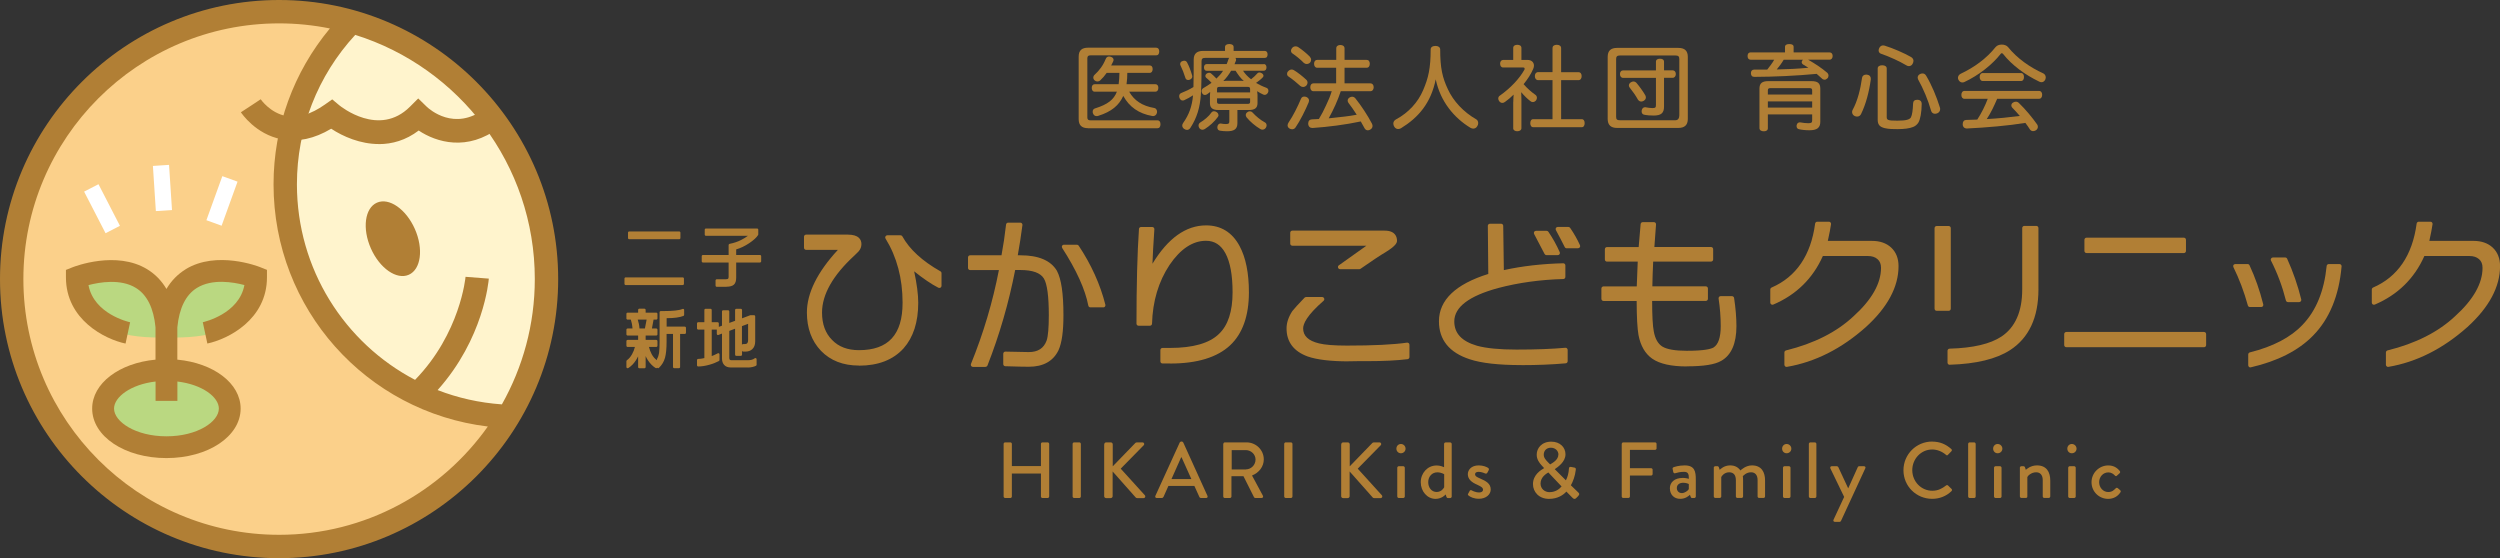 <?xml version="1.0" encoding="UTF-8"?><svg id="_レイヤー_1" xmlns="http://www.w3.org/2000/svg" viewBox="0 0 482.28 107.68"><rect x="0" y="0" width="482.28" height="107.68" fill="#333333" stroke="none"/><defs><style>.cls-1{fill:#fff;}.cls-2{fill:#b17f35;}.cls-3{fill:#fbd08a;}.cls-4{fill:#fff4cd;}.cls-5{fill:#bad881;}</style></defs><g><g><path class="cls-3" d="m93.79,80.41c-22.81-2.76-40.02-22.2-40.02-45.23,0-10.62,3.74-20.96,10.52-29.11.34-.41.44-.96.26-1.46-.18-.5-.6-.87-1.12-.97-3.31-.67-6.71-1.01-10.1-1.01C25.31,2.63,2.5,25.43,2.5,53.46s22.8,50.83,50.83,50.83c16.44,0,31.95-8.05,41.5-21.53.3-.43.36-.99.15-1.48-.21-.48-.67-.82-1.19-.88Z"/><path class="cls-4" d="m69.48,4.93c-.56-.17-1.16,0-1.55.42-7.51,8.15-11.65,18.75-11.65,29.84,0,16.47,9.04,31.44,23.59,39.06.59.31,1.31.19,1.77-.28,7.19-7.39,9.35-15.94,9.94-19.33l1.52.12c-.54,3.31-2.51,11.55-9.3,19.12-.33.37-.46.87-.34,1.35.12.48.46.87.92,1.05,4.09,1.58,8.41,2.54,12.84,2.85.04,0,.07,0,.1,0,.54,0,1.04-.29,1.31-.76,4.28-7.58,6.54-16.2,6.54-24.91,0-22.36-14.34-41.86-35.69-48.53Z"/><path class="cls-5" d="m32.22,58.53c-6.72-10.07-18.89-4.87-18.89-4.87,3.8,11.04,11.28,11.47,18.77,11.47h.24c7.48,0,14.97-.43,18.77-11.47,0,0-12.16-5.19-18.89,4.87Z"/><path class="cls-5" d="m44.92,79.27c0,4.25-5.57,7.7-12.43,7.7s-12.43-3.45-12.43-7.7,5.57-7.7,12.43-7.7,12.43,3.45,12.43,7.7Z"/><g><path class="cls-2" d="m53.84,0C24.15,0,0,24.15,0,53.84s24.15,53.84,53.84,53.84,53.84-24.15,53.84-53.84S83.52,0,53.84,0Zm49.33,53.84c0,8.78-2.32,17.02-6.35,24.17-4.36-.31-8.52-1.25-12.4-2.76,8.88-9.91,9.84-21,9.88-21.5l-4.49-.35c-.01.11-1,10.9-9.74,19.88-13.6-7.12-22.79-21.36-22.79-37.73,0-10.75,3.99-20.94,11.25-28.82,20.05,6.27,34.64,25.01,34.64,47.1Zm-49.33,49.33c-27.2,0-49.33-22.13-49.33-49.33S26.64,4.51,53.84,4.51c3.35,0,6.63.34,9.8.98-7.02,8.44-10.87,18.98-10.87,30.07,0,24.02,17.89,43.89,41.34,46.72-8.95,12.63-23.66,20.89-40.27,20.89Z"/><path class="cls-2" d="m71.55,47.93c1.7,3.84,4.98,6.11,7.32,5.07,2.34-1.04,2.86-4.99,1.16-8.83-1.7-3.84-4.98-6.11-7.32-5.07-2.34,1.04-2.86,4.99-1.16,8.83Z"/><path class="cls-2" d="m35.81,51.95c-1.52.94-2.76,2.2-3.7,3.79-.94-1.59-2.17-2.85-3.7-3.79-5.97-3.66-14.01-.54-14.36-.41l-1.33.53v1.43c0,8.18,7.52,11.94,11.5,12.78l.88-4.11c-.31-.07-6.99-1.6-8.03-7.17,2.15-.57,6.22-1.26,9.14.54,2.15,1.32,3.43,3.88,3.79,7.61v6.23c-6.99.66-12.22,4.56-12.22,9.44,0,5.36,6.29,9.55,14.32,9.55s14.32-4.19,14.32-9.55c0-4.88-5.22-8.78-12.21-9.44v-6.23c.36-3.72,1.64-6.29,3.78-7.61,2.95-1.82,7.01-1.12,9.16-.55-1.04,5.57-7.73,7.1-8.03,7.17l.88,4.11c3.98-.84,11.5-4.6,11.5-12.78v-1.43l-1.33-.53c-.34-.14-8.39-3.25-14.36.41Zm6.41,26.87c0,2.53-4.15,5.35-10.11,5.35s-10.11-2.82-10.11-5.35c0-2.22,3.2-4.66,8.01-5.22v3.73h4.21v-3.73c4.81.57,8,3,8,5.22Z"/></g></g><g><rect class="cls-1" x="18.12" y="35.75" width="3.12" height="9.03" transform="translate(-16.26 13.49) rotate(-27.27)"/><rect class="cls-1" x="38.3" y="37.2" width="9.04" height="3.12" transform="translate(-8.19 65.85) rotate(-70.12)"/><rect class="cls-1" x="29.78" y="31.9" width="3.12" height="8.73" transform="translate(-2.3 2.12) rotate(-3.74)"/></g><path class="cls-2" d="m73.09,27.79c-3.57,0-6.9-1.44-9.2-2.96-3.26,1.95-6.47,2.63-9.56,2.04-5.03-.96-7.74-5.04-7.86-5.21l3.83-2.5-1.91,1.25,1.9-1.26s1.83,2.67,4.95,3.24c2.26.42,4.75-.33,7.42-2.21l1.43-1.01,1.35,1.13c.31.25,7.7,6.22,13.64.29l1.6-1.6,1.62,1.58c.52.5,5.38,4.84,11.19.42l2.77,3.64c-6.09,4.63-12.08,2.83-15.49.55-2.5,1.9-5.15,2.62-7.67,2.62Z"/></g><g><path class="cls-2" d="m193.61,85.63c0-.15.14-.29.29-.29h1.01c.17,0,.29.14.29.29v4.28h5.61v-4.28c0-.15.12-.29.29-.29h1.01c.15,0,.29.14.29.29v10.15c0,.15-.14.29-.29.29h-1.01c-.17,0-.29-.14-.29-.29v-4.43h-5.61v4.43c0,.15-.12.29-.29.29h-1.01c-.15,0-.29-.14-.29-.29v-10.15Z"/><path class="cls-2" d="m206.92,85.63c0-.15.14-.29.29-.29h1.01c.15,0,.29.14.29.29v10.15c0,.15-.14.29-.29.29h-1.01c-.15,0-.29-.14-.29-.29v-10.15Z"/><path class="cls-2" d="m213.03,85.71c0-.2.15-.37.37-.37h.89c.2,0,.37.17.37.37v4.25l4.32-4.46c.06-.08.17-.15.29-.15h1.15c.28,0,.43.32.21.55l-4.43,4.51,4.69,5.17c.12.15.05.51-.28.51h-1.23c-.15,0-.25-.06-.28-.11l-4.46-5.03v4.77c0,.2-.17.37-.37.37h-.89c-.21,0-.37-.17-.37-.37v-10Z"/><path class="cls-2" d="m222.88,95.67l4.71-10.32c.05-.09.18-.17.26-.17h.15c.08,0,.21.08.26.17l4.68,10.32c.09.2-.03.4-.26.4h-.97c-.18,0-.29-.09-.35-.23l-.95-2.1h-5.01c-.31.71-.63,1.4-.94,2.1-.05.11-.17.23-.35.23h-.97c-.23,0-.35-.2-.26-.4Zm6.95-3.25l-1.89-4.2h-.08l-1.87,4.2h3.83Z"/><path class="cls-2" d="m236,85.63c0-.15.12-.29.29-.29h4.17c1.84,0,3.34,1.46,3.34,3.28,0,1.41-.94,2.58-2.27,3.11l2.1,3.9c.11.2,0,.44-.26.44h-1.2c-.12,0-.21-.08-.25-.14l-2.04-4.06h-2.32v3.91c0,.15-.14.29-.29.29h-1c-.17,0-.29-.14-.29-.29v-10.15Zm4.34,4.92c1,0,1.87-.84,1.87-1.9,0-1-.87-1.82-1.87-1.82h-2.73v3.73h2.73Z"/><path class="cls-2" d="m247.74,85.63c0-.15.14-.29.29-.29h1.01c.15,0,.29.14.29.29v10.15c0,.15-.14.29-.29.29h-1.01c-.15,0-.29-.14-.29-.29v-10.15Z"/><path class="cls-2" d="m258.75,85.71c0-.2.15-.37.37-.37h.89c.2,0,.37.17.37.37v4.25l4.32-4.46c.06-.08.17-.15.29-.15h1.15c.28,0,.43.32.21.55l-4.43,4.51,4.69,5.17c.12.15.05.51-.28.51h-1.23c-.15,0-.25-.06-.28-.11l-4.46-5.03v4.77c0,.2-.17.37-.37.37h-.89c-.21,0-.37-.17-.37-.37v-10Z"/><path class="cls-2" d="m269.38,86.55c0-.51.38-.9.87-.9s.9.4.9.9-.4.89-.9.89-.87-.4-.87-.89Zm.17,3.68c0-.15.14-.29.29-.29h.87c.15,0,.29.14.29.29v5.55c0,.15-.14.29-.29.29h-.87c-.15,0-.29-.14-.29-.29v-5.55Z"/><path class="cls-2" d="m277.11,89.79c.78,0,1.33.29,1.47.34v-4.49c0-.15.14-.29.29-.29h.89c.15,0,.29.14.29.29v10.15c0,.15-.14.29-.29.29h-.46c-.14,0-.23-.11-.28-.26l-.12-.44s-.74.86-1.95.86c-1.63,0-2.87-1.46-2.87-3.22s1.32-3.22,3.02-3.22Zm.03,5.12c.94,0,1.38-.75,1.46-.92v-2.5s-.54-.37-1.33-.37c-1.03,0-1.75.84-1.75,1.89s.64,1.9,1.63,1.9Z"/><path class="cls-2" d="m283.21,95.28l.32-.6c.06-.12.23-.17.38-.08,0,0,.67.4,1.43.4.46,0,.75-.18.75-.52,0-.41-.34-.61-1.18-1-.95-.41-1.75-1-1.75-2.01,0-.77.63-1.69,2.1-1.69.86,0,1.5.28,1.81.48.14.09.21.29.12.44l-.28.52c-.08.14-.28.18-.4.12,0,0-.67-.32-1.26-.32-.52,0-.69.23-.69.46,0,.4.38.57.98.83,1.12.49,2.04.97,2.04,2.12,0,.95-.9,1.79-2.27,1.79-1.03,0-1.7-.37-2.02-.63-.09-.06-.15-.2-.09-.32Z"/><path class="cls-2" d="m297.86,90.31v-.03l-.35-.38c-.6-.63-1.07-1.3-1.06-2.22,0-1.17.92-2.48,2.81-2.48,1.69,0,2.74,1.1,2.74,2.44,0,1.47-1.47,2.45-2.07,2.87l2.15,2.15c.34-.64.54-1.43.58-2.21.02-.34.14-.43.43-.37l.63.12c.35.06.28.34.26.48-.12,1.15-.55,2.25-.94,2.94l1.43,1.38c.18.18.32.35-.03.71l-.4.4c-.18.17-.43.2-.66-.05l-1.21-1.23c-.55.63-1.66,1.41-3.34,1.41-1.93,0-3.1-1.32-3.1-2.85,0-1.84,1.58-2.74,2.13-3.07Zm1.09,4.63c1.1,0,1.86-.58,2.3-1.1l-2.56-2.7c-.48.29-1.5.94-1.5,2.15,0,.97.78,1.66,1.76,1.66Zm1.69-7.25c0-.66-.54-1.32-1.46-1.32-.86,0-1.37.6-1.37,1.32-.02.6.37,1.04.89,1.56l.34.34c.46-.28,1.59-.87,1.59-1.9Z"/><path class="cls-2" d="m312.86,85.63c0-.15.12-.29.29-.29h6.13c.17,0,.29.14.29.29v.86c0,.15-.12.29-.29.29h-4.85v3.54h4.09c.15,0,.29.14.29.29v.84c0,.15-.14.29-.29.29h-4.09v4.03c0,.15-.14.29-.29.29h-1c-.17,0-.29-.14-.29-.29v-10.15Z"/><path class="cls-2" d="m324.59,92.19c.64,0,1.21.18,1.21.18.02-.97-.17-1.35-.95-1.35-.71,0-1.4.18-1.72.28-.18.05-.29-.08-.34-.25l-.12-.57c-.05-.2.06-.31.2-.35.11-.05.98-.35,2.12-.35,1.96,0,2.15,1.2,2.15,2.73v3.27c0,.15-.14.29-.29.29h-.43c-.14,0-.2-.06-.26-.21l-.15-.41c-.34.32-.94.78-1.89.78-1.15,0-1.98-.78-1.98-2.05,0-1.12.89-1.98,2.45-1.98Zm-.18,2.94c.61,0,1.2-.46,1.38-.77v-.98c-.09-.06-.52-.25-1.07-.25-.74,0-1.24.38-1.24,1.01,0,.55.37.98.94.98Z"/><path class="cls-2" d="m330.6,90.23c0-.15.14-.29.29-.29h.43c.14,0,.21.08.26.18l.17.52c.14-.14.84-.86,2.02-.86.89,0,1.53.35,1.98.98.17-.17,1.06-.98,2.22-.98,1.87,0,2.53,1.32,2.53,2.91v3.08c0,.15-.12.29-.29.29h-.86c-.17,0-.29-.14-.29-.29v-3.14c0-.97-.45-1.52-1.27-1.52-.93,0-1.47.66-1.58.75.03.14.05.43.05.74v3.17c0,.15-.14.29-.29.29h-.81c-.17,0-.29-.14-.29-.29v-3.14c0-.98-.44-1.52-1.3-1.52-.92,0-1.44.72-1.52.92v3.74c0,.15-.14.29-.29.29h-.86c-.15,0-.29-.14-.29-.29v-5.55Z"/><path class="cls-2" d="m343.79,86.55c0-.51.38-.9.87-.9s.91.4.91.9-.4.89-.91.89-.87-.4-.87-.89Zm.17,3.68c0-.15.14-.29.29-.29h.87c.15,0,.29.14.29.29v5.55c0,.15-.14.29-.29.29h-.87c-.15,0-.29-.14-.29-.29v-5.55Z"/><path class="cls-2" d="m348.95,85.63c0-.15.14-.29.29-.29h.87c.15,0,.29.14.29.29v10.15c0,.15-.14.29-.29.29h-.87c-.15,0-.29-.14-.29-.29v-10.15Z"/><path class="cls-2" d="m353.1,90.34c-.09-.2.03-.4.26-.4h1.01c.09,0,.21.08.26.17l1.9,4.08h.02l1.84-4.08c.06-.14.18-.17.32-.17h.87c.25,0,.37.2.26.4l-4.69,10.15c-.05.09-.14.18-.26.18h-.92c-.23,0-.37-.2-.26-.41l2.05-4.4-2.67-5.52Z"/><path class="cls-2" d="m372.72,85.19c1.55,0,2.67.52,3.71,1.43.14.12.14.31.02.43l-.67.69c-.11.14-.25.14-.38,0-.72-.63-1.7-1.03-2.65-1.03-2.19,0-3.85,1.84-3.85,3.99s1.67,3.97,3.87,3.97c1.12,0,1.9-.44,2.64-1.01.14-.11.28-.09.37-.02l.71.69c.12.11.09.31-.02.41-1.04,1.01-2.36,1.49-3.73,1.49-3.07,0-5.54-2.44-5.54-5.51s2.47-5.54,5.54-5.54Z"/><path class="cls-2" d="m379.68,85.63c0-.15.14-.29.29-.29h.87c.15,0,.29.14.29.29v10.15c0,.15-.14.29-.29.29h-.87c-.15,0-.29-.14-.29-.29v-10.15Z"/><path class="cls-2" d="m384.5,86.55c0-.51.38-.9.87-.9s.91.4.91.9-.4.89-.91.89-.87-.4-.87-.89Zm.17,3.68c0-.15.14-.29.29-.29h.87c.15,0,.29.14.29.29v5.55c0,.15-.14.29-.29.29h-.87c-.15,0-.29-.14-.29-.29v-5.55Z"/><path class="cls-2" d="m389.65,90.23c0-.15.14-.29.29-.29h.44c.12,0,.21.08.25.18l.18.52c.11-.12.92-.86,2.15-.86,1.87,0,2.56,1.32,2.56,2.91v3.08c0,.15-.14.29-.29.29h-.87c-.17,0-.29-.14-.29-.29v-3.14c0-.98-.48-1.52-1.27-1.52-.97,0-1.63.71-1.7.92v3.74c0,.2-.09.29-.35.29h-.8c-.15,0-.29-.14-.29-.29v-5.55Z"/><path class="cls-2" d="m398.81,86.55c0-.51.38-.9.87-.9s.91.4.91.9-.4.89-.91.89-.87-.4-.87-.89Zm.17,3.68c0-.15.14-.29.29-.29h.87c.15,0,.29.14.29.29v5.55c0,.15-.14.29-.29.29h-.87c-.15,0-.29-.14-.29-.29v-5.55Z"/><path class="cls-2" d="m406.72,89.79c.94,0,1.66.38,2.22,1.09.11.14.08.32-.06.43l-.51.46c-.18.17-.29.05-.41-.06-.28-.31-.72-.58-1.23-.58-1,0-1.78.84-1.78,1.89s.77,1.9,1.76,1.9c.78,0,1.1-.4,1.43-.71.14-.14.28-.14.41-.03l.41.34c.15.12.21.28.11.43-.49.78-1.32,1.29-2.38,1.29-1.72,0-3.21-1.36-3.21-3.21s1.52-3.24,3.22-3.24Z"/></g><g><path class="cls-2" d="m209.9,24.73c-1.19,0-1.81-.55-1.81-1.73v-12.09c0-1.19.62-1.71,1.81-1.71h13.13c.38,0,.6.26.6.73s-.22.75-.6.75h-12.69c-.38,0-.58.15-.58.57v11.41c0,.42.2.55.58.55h12.95c.36,0,.58.27.58.75,0,.51-.22.78-.58.78h-13.38Zm7.93-7.04c.97,1.71,2.53,2.75,4.83,3.14.33.05.55.36.55.73,0,.07,0,.13-.02.2-.09.4-.42.64-.75.64-.05,0-.09,0-.15-.02-2.61-.46-4.43-1.75-5.6-3.88-.8,1.81-2.28,3.06-4.83,3.85-.11.04-.22.05-.31.05-.33,0-.58-.18-.71-.55-.04-.11-.05-.22-.05-.31,0-.31.16-.55.49-.64,2.41-.75,3.59-1.68,4.18-3.21h-4.29c-.36,0-.56-.31-.56-.73s.2-.71.56-.71h4.63c.11-.73.13-1.46.15-2.19h-2.46c-.38.55-.78,1.02-1.24,1.44-.16.15-.35.22-.55.22s-.38-.07-.55-.22c-.16-.16-.24-.35-.24-.53,0-.2.09-.4.27-.56.89-.82,1.62-1.77,2.13-3.05.13-.31.35-.46.64-.46.09,0,.18.02.29.04.38.11.58.33.58.6,0,.09-.02.2-.07.29-.11.27-.26.53-.4.8h7.48c.33,0,.53.27.53.69s-.2.73-.53.73h-4.36c0,.73-.04,1.46-.15,2.19h5.56c.38,0,.58.29.58.71s-.2.73-.58.73h-5.07Z"/><path class="cls-2" d="m243.79,12.35c.35,0,.53.29.53.64,0,.38-.18.66-.53.66h-3.99c.4.62.95,1.19,1.55,1.64.46-.35.86-.75,1.19-1.11.11-.15.26-.2.42-.2.15,0,.31.05.47.16.2.13.31.31.31.47,0,.09-.04.18-.09.26-.33.38-.84.77-1.35,1.13.66.36,1.31.69,1.99.93.26.09.4.31.4.58,0,.11-.02.22-.07.33-.15.29-.38.46-.64.46-.09,0-.2-.02-.31-.07-.42-.18-.77-.4-1.15-.64.04.26.07.53.07.73v1.57c0,.95-.55,1.33-1.64,1.33h-2.24v2.53c0,1.17-.64,1.57-1.99,1.57-.49,0-1-.04-1.37-.11-.31-.04-.51-.26-.51-.64,0-.05,0-.11.02-.18.06-.36.31-.57.6-.57.04,0,.09,0,.13.02.24.05.58.09.89.09.51,0,.67-.11.67-.49v-2.22h-2.12c-1.08,0-1.62-.38-1.62-1.33v-1.44c0-.16.02-.44.05-.71-.24.18-.46.35-.64.47-.13.07-.27.11-.38.11-.24,0-.44-.13-.55-.38-.07-.11-.09-.24-.09-.35,0-.25.13-.49.35-.6.58-.33,1.08-.67,1.57-1.02-.36-.38-.75-.75-1.06-1-.09-.09-.13-.2-.13-.31,0-.16.09-.35.26-.47.16-.11.33-.16.47-.16s.27.05.38.15c.33.27.67.6,1.02.98.49-.46.93-.95,1.28-1.5h-3.15c-.35,0-.53-.27-.53-.66,0-.35.18-.64.53-.64h3.85c.11-.29.24-.58.33-.89.04-.13.09-.24.16-.31h-4.59c-.57,0-.75.18-.75.66,0,2.02,0,4.65-.13,6.4-.16,2.48-.75,4.49-2.02,6.44-.16.27-.4.4-.66.4-.18,0-.36-.07-.55-.2-.24-.16-.36-.4-.36-.64,0-.16.05-.35.18-.51,1.11-1.57,1.71-3.17,1.9-5.32-.55.35-1.13.69-1.73.95-.09.04-.18.05-.27.05-.26,0-.47-.16-.6-.47-.05-.13-.07-.26-.07-.38,0-.27.13-.49.4-.6.8-.31,1.6-.69,2.35-1.15.04-1.48.05-3.5.05-5.29,0-1.13.6-1.68,1.79-1.68h4.25v-.75c0-.36.33-.58.82-.58.53,0,.84.22.84.58v.75h6c.38,0,.55.29.55.66,0,.42-.16.69-.55.69h-5.67c.09.09.15.2.15.33,0,.07-.02.15-.04.22-.09.22-.18.44-.27.66h5.65Zm-15.32-.64c.22,0,.4.11.53.33.38.71.71,1.59.97,2.48.02.07.04.15.04.22,0,.26-.13.47-.46.62-.13.06-.24.07-.35.07-.24,0-.44-.13-.51-.36-.27-.86-.62-1.77-.97-2.48-.04-.07-.05-.16-.05-.24,0-.24.13-.46.4-.55.15-.05.27-.09.4-.09Zm6.6,10.47c0,.13-.04.26-.13.38-.6.86-1.62,1.77-2.5,2.32-.15.09-.31.15-.46.15-.24,0-.46-.11-.62-.33-.09-.15-.15-.31-.15-.47,0-.24.11-.46.33-.6.75-.44,1.68-1.2,2.15-1.91.13-.18.31-.26.51-.26.15,0,.33.05.47.15.24.13.38.35.38.58Zm6.09-4.36v-.66c0-.31-.15-.4-.46-.4h-5.43c-.35,0-.49.09-.49.4v.66h6.38Zm-6.38,1.84c0,.29.15.38.49.38h5.43c.31,0,.46-.09.46-.38v-.69h-6.38v.69Zm2.72-6.02c-.42.71-.91,1.4-1.51,1.99.18-.02.36-.04.55-.04h2.83c.2,0,.4,0,.58.04-.66-.57-1.15-1.28-1.6-1.99h-.84Zm3.61,7.84c.2,0,.38.07.51.22.62.69,1.6,1.5,2.39,1.91.22.11.33.33.33.57,0,.15-.05.31-.15.47-.16.24-.4.36-.66.36-.13,0-.29-.04-.42-.13-.93-.55-1.95-1.4-2.63-2.24-.11-.15-.16-.29-.16-.44,0-.22.11-.44.33-.57.13-.11.29-.16.46-.16Z"/><path class="cls-2" d="m251.95,15.34c.2.16.29.38.29.6,0,.18-.07.38-.2.53-.18.2-.42.31-.67.31-.18,0-.38-.07-.53-.2-.58-.53-1.55-1.35-2.28-1.82-.18-.11-.27-.31-.27-.51,0-.18.05-.35.2-.49.18-.22.44-.35.69-.35.15,0,.27.04.4.11.73.42,1.75,1.24,2.37,1.82Zm.57,4.08c0,.09-.02.2-.05.29-.64,1.55-1.66,3.59-2.53,4.85-.16.26-.42.38-.67.38-.18,0-.37-.05-.53-.16-.22-.13-.35-.35-.35-.6,0-.18.07-.38.22-.6.8-1.15,1.75-3.05,2.35-4.49.11-.31.35-.46.64-.46.13,0,.25.02.4.07.36.15.53.42.53.71Zm.15-8.5c.17.2.26.4.26.6s-.07.4-.22.57c-.16.16-.4.26-.64.26-.2,0-.38-.07-.55-.22-.6-.62-1.51-1.37-2.22-1.84-.16-.11-.25-.31-.25-.51,0-.18.07-.36.22-.53.18-.22.44-.31.67-.31.15,0,.29.04.44.11.69.44,1.7,1.26,2.3,1.88Zm5.11,2.15h-3.68c-.37,0-.6-.31-.6-.77s.24-.75.6-.75h3.68v-2.21c0-.42.31-.66.78-.66.51,0,.82.24.82.66v2.21h4.25c.4,0,.62.29.62.75s-.22.77-.62.77h-4.25v3.01h4.96c.42,0,.66.31.66.75s-.24.77-.66.77h-5.69c-.6,1.82-1.4,3.56-2.33,5.23,1.04-.11,2.1-.22,3.15-.35.75-.09,1.51-.2,2.26-.35-.53-.82-1.08-1.62-1.59-2.28-.11-.15-.16-.29-.16-.44,0-.26.15-.47.4-.62.16-.09.33-.13.46-.13.26,0,.46.11.66.35,1.08,1.35,2.37,3.3,3.17,4.85.07.15.11.29.11.44,0,.29-.16.55-.46.71-.15.09-.29.13-.46.13-.25,0-.51-.15-.66-.47-.2-.38-.44-.8-.69-1.24-3.01.64-6.35,1.06-9.28,1.26h-.04c-.46,0-.77-.25-.82-.77v-.09c0-.51.29-.78.69-.8.46-.02.89-.04,1.37-.07.51-.84.97-1.71,1.37-2.61.44-.89.82-1.81,1.11-2.75h-3.54c-.37,0-.6-.31-.6-.77s.24-.75.6-.75h4.39v-3.01Z"/><path class="cls-2" d="m270.28,24.73c-.18.11-.36.16-.55.16-.31,0-.6-.15-.78-.49-.11-.18-.16-.36-.16-.57,0-.31.16-.58.47-.77,2.46-1.31,4.3-3.34,5.29-5.69,1-2.32,1.44-4.23,1.44-7.82,0-.46.38-.69.95-.69.49,0,.89.24.89.69,0,3.57.42,5.4,1.48,7.66,1.04,2.28,3.01,4.41,5.49,5.82.24.15.36.42.36.73,0,.2-.05.4-.18.58-.18.33-.47.47-.77.47-.18,0-.36-.05-.55-.16-3.08-1.86-5.8-5.03-6.69-9.35-.93,4.61-3.37,7.39-6.69,9.43Z"/><path class="cls-2" d="m291.93,19.67c0-.47.04-.95.07-1.42-.51.51-1.09,1-1.68,1.42-.16.13-.35.18-.51.18-.22,0-.44-.11-.62-.36-.11-.15-.16-.33-.16-.49,0-.22.11-.44.35-.58,1.97-1.4,3.7-3.19,4.69-4.96.04-.07.05-.15.05-.2,0-.15-.09-.24-.26-.24h-3.87c-.38,0-.6-.29-.6-.73s.22-.73.6-.73h1.93v-2.32c0-.38.31-.6.78-.6s.8.2.8.6v2.32h1.2c.73,0,1.22.46,1.22,1.09,0,.2-.05.44-.16.67-.42.97-1.06,1.97-1.84,2.92.73.84,1.51,1.51,2.22,2.01.24.15.35.38.35.62,0,.16-.05.31-.15.47-.16.22-.4.35-.64.35-.16,0-.33-.05-.47-.18-.55-.42-1.22-1.06-1.77-1.73.02.46.04.95.04,1.4v5.58c0,.31-.31.56-.8.56-.42,0-.78-.2-.78-.56v-5.09Zm7.57-10.39c0-.42.33-.64.82-.64s.84.22.84.64v4.65h3.36c.38,0,.6.31.6.75s-.22.78-.6.78h-3.36v7.53h3.97c.37,0,.57.31.57.77s-.2.78-.57.78h-9.35c-.37,0-.57-.33-.57-.77,0-.47.2-.78.57-.78h3.72v-7.53h-2.81c-.36,0-.6-.35-.6-.77,0-.46.24-.77.6-.77h2.81v-4.65Z"/><path class="cls-2" d="m325.6,22.93c0,1.2-.62,1.75-1.84,1.75h-11.8c-1.2,0-1.82-.55-1.82-1.75v-11.94c0-1.22.62-1.75,1.82-1.75h11.8c1.22,0,1.84.53,1.84,1.75v11.94Zm-2.41.27c.58,0,.77-.46.77-.98v-10.83c0-.49-.18-.69-.77-.69h-10.65c-.58,0-.77.2-.77.69v11.14c0,.51.18.67.77.67h10.65Zm-3.74-11.29c0-.38.29-.58.78-.58s.78.2.78.58v1.66h1.68c.36,0,.6.31.6.71s-.24.73-.6.73h-1.68v5.58c0,1.2-.55,1.7-1.99,1.7-.69,0-1.33-.05-1.71-.13-.4-.05-.62-.27-.62-.67,0-.07,0-.15.02-.24.09-.36.33-.57.66-.57.04,0,.07,0,.11.02.4.07.88.15,1.28.15.62,0,.69-.15.69-.62v-5.21h-6.34c-.38,0-.6-.31-.6-.73s.22-.71.6-.71h6.34v-1.66Zm-4.34,3.81c.22,0,.44.11.6.29.58.69,1.26,1.62,1.71,2.41.05.13.09.26.09.38,0,.26-.15.49-.44.66-.16.09-.31.13-.46.13-.25,0-.47-.13-.64-.38-.4-.73-1.02-1.62-1.59-2.32-.09-.13-.15-.25-.15-.4,0-.24.13-.46.4-.62.15-.09.31-.15.46-.15Z"/><path class="cls-2" d="m337.68,11.51c-.36,0-.55-.27-.55-.71,0-.4.18-.69.55-.69h6.67v-1.06c0-.36.29-.55.82-.55.56,0,.84.18.84.55v1.06h6.95c.37,0,.58.29.58.69s-.22.71-.58.71h-4.16c1.42.82,2.59,1.59,3.7,2.53.16.16.24.36.24.55,0,.2-.07.38-.22.53-.15.16-.35.26-.53.26s-.37-.07-.51-.22c-.35-.33-.67-.62-1.02-.91-4.05.38-8.06.56-12.03.58-.44,0-.64-.25-.66-.71,0-.42.22-.69.62-.69h2.53c.47-.6.98-1.24,1.35-1.91h-4.6Zm3.36,10.56v2.68c0,.38-.31.58-.78.58s-.84-.2-.84-.62v-7.6c0-1.09.55-1.46,1.75-1.46h8.24c1.22,0,1.75.36,1.75,1.46v6.36c0,1.19-.64,1.66-2.12,1.66-.73,0-1.55-.09-1.97-.2-.33-.05-.49-.29-.49-.62,0-.05,0-.11.02-.18.07-.36.33-.53.62-.53.05,0,.11,0,.16.02.36.07.98.15,1.44.15.6,0,.77-.11.77-.55v-1.15h-8.55Zm8.55-4.61c0-.36-.16-.46-.51-.46h-7.53c-.35,0-.51.09-.51.46v.78h8.55v-.78Zm0,2.1h-8.55v1.2h8.55v-1.2Zm-5.49-8.04c-.38.66-.86,1.29-1.35,1.88,2.02-.04,4.07-.13,6.11-.33-.35-.2-.67-.42-1.04-.64-.16-.11-.25-.27-.25-.44,0-.13.05-.27.18-.4l.07-.07h-3.72Z"/><path class="cls-2" d="m360.9,15.18v.13c-.31,2.33-.93,4.76-1.88,6.69-.15.31-.42.49-.77.49-.15,0-.31-.04-.47-.11-.31-.15-.49-.46-.49-.77,0-.15.04-.29.11-.42.93-1.68,1.5-3.96,1.81-6.16.05-.4.36-.64.82-.64.05,0,.11,0,.16.02.46.05.71.33.71.77Zm1.33-1.99c0-.35.33-.6.86-.6.58,0,.88.26.88.6v9.34c0,.6.11.75,2.06.75,1.77,0,2.37-.24,2.61-.64.24-.46.37-1.4.42-2.7.02-.44.29-.69.77-.69h.09c.53.02.8.33.8.77-.02,1.68-.27,3.01-.64,3.63-.24.38-.62.71-1.06.86-.67.27-1.7.4-2.94.4-.82,0-1.66,0-2.46-.18-1.09-.26-1.39-.75-1.39-1.66v-9.86Zm6.46-2.17c.27.16.44.42.44.71,0,.18-.05.36-.16.57-.15.29-.42.46-.71.46-.18,0-.35-.05-.51-.16-1.29-.77-3.26-1.68-4.83-2.21-.35-.11-.51-.36-.51-.66,0-.13.04-.27.09-.4.16-.36.42-.57.77-.57.09,0,.18.02.29.04,1.68.53,3.74,1.42,5.14,2.22Zm2.19,3.15c.29,0,.53.15.69.42,1.08,1.82,2.01,4.05,2.64,6.09.05.13.07.26.07.36,0,.36-.2.67-.56.82-.15.05-.29.09-.44.09-.35,0-.64-.2-.75-.58-.57-2.06-1.5-4.25-2.5-6.04-.05-.13-.09-.26-.09-.38,0-.27.17-.53.47-.67.16-.07.31-.11.46-.11Z"/><path class="cls-2" d="m386.17,8.6c.46,0,.91.15,1.19.47,1.82,2.24,4.25,3.92,6.82,5.09.31.16.47.46.47.77,0,.15-.04.27-.09.42-.15.31-.4.51-.73.51-.13,0-.29-.04-.47-.13-2.68-1.29-5.23-3.14-6.93-5.31-.09-.11-.18-.16-.25-.16-.09,0-.16.05-.24.15-1.59,2.04-4.21,4.12-7.02,5.43-.13.05-.24.07-.35.07-.29,0-.57-.16-.75-.49-.07-.13-.11-.27-.11-.4,0-.31.2-.62.49-.77,2.64-1.24,5.01-2.95,6.78-5.18.26-.31.71-.47,1.19-.47Zm-.88,10.43c-.58,1.35-1.2,2.7-2.02,3.94,2.13-.11,4.27-.33,6.38-.6-.49-.56-.98-1.13-1.48-1.62-.11-.13-.16-.27-.16-.42,0-.2.11-.4.31-.53.18-.13.38-.18.57-.18.2,0,.4.07.57.24,1.26,1.2,2.59,2.81,3.54,4.16.09.13.13.29.13.44,0,.24-.11.47-.35.66-.18.11-.38.18-.57.18-.24,0-.44-.11-.6-.31-.25-.42-.57-.84-.89-1.28-3.37.55-7.51.89-11.27,1.08h-.04c-.42,0-.77-.29-.78-.8v-.05c0-.49.24-.78.66-.8.71-.02,1.44-.04,2.15-.07.8-1.24,1.5-2.61,2.02-4.01h-4.49c-.38,0-.6-.31-.6-.75s.22-.77.6-.77h14.37c.4,0,.62.31.62.75s-.22.77-.62.77h-8.04Zm4.58-4.94c.38,0,.58.33.58.77s-.2.77-.58.77h-7.37c-.38,0-.6-.35-.6-.77s.22-.77.6-.77h7.37Z"/></g><g><g><g><path class="cls-2" d="m131.71,53.74v1.02h-11.01v-1.02h11.01Zm-.68-8.85v1.04h-9.65v-1.04h9.65Z"/><path class="cls-2" d="m131.71,54.99h-11.01c-.12,0-.23-.1-.23-.23v-1.02c0-.12.1-.23.23-.23h11.01c.12,0,.23.1.23.23v1.02c0,.12-.1.23-.23.23Zm-10.78-.45h10.56v-.57h-10.56v.57Zm10.1-8.39h-9.65c-.12,0-.23-.1-.23-.23v-1.04c0-.12.1-.23.23-.23h9.65c.12,0,.23.1.23.23v1.04c0,.12-.1.23-.23.23Zm-9.43-.45h9.2v-.58h-9.2v.58Z"/></g><g><path class="cls-2" d="m136.17,44.34h9.87v.9c-.28.46-.83.97-1.66,1.52-.89.58-1.75.99-2.6,1.21v1.48h4.82v.99h-4.82v3.14c0,.58-.13.97-.38,1.2-.25.22-.68.33-1.28.33h-1.86v-1h1.73c.29,0,.49-.05.61-.15s.18-.29.18-.55v-2.97h-5.19v-.99h5.19v-2.16c.82-.16,1.59-.41,2.3-.77.71-.36,1.32-.77,1.82-1.23h-8.73v-.95Z"/><path class="cls-2" d="m140.13,55.33h-1.86c-.12,0-.23-.1-.23-.23v-1c0-.12.1-.23.23-.23h1.73c.3,0,.42-.06.46-.1.06-.06.1-.19.1-.38v-2.75h-4.96c-.12,0-.23-.1-.23-.23v-.99c0-.12.1-.23.23-.23h4.96v-1.93c0-.11.08-.2.18-.22.8-.15,1.55-.4,2.24-.75.48-.24.91-.51,1.3-.8h-8.1c-.12,0-.23-.1-.23-.23v-.95c0-.12.1-.23.23-.23h9.87c.12,0,.23.1.23.23v.9s-.01.08-.03.12c-.3.49-.87,1.01-1.73,1.59-.85.56-1.69.96-2.5,1.19v1.08h4.59c.12,0,.23.1.23.23v.99c0,.12-.1.23-.23.23h-4.59v2.92c0,.65-.15,1.09-.45,1.36-.3.26-.76.39-1.42.39Zm-1.64-.45h1.64c.54,0,.92-.09,1.13-.28.2-.18.3-.52.3-1.03v-3.14c0-.12.1-.23.23-.23h4.59v-.54h-4.59c-.12,0-.23-.1-.23-.23v-1.48c0-.1.07-.19.17-.22.82-.21,1.67-.61,2.53-1.18.77-.51,1.29-.98,1.56-1.39v-.61h-9.42v.5h8.5c.09,0,.18.06.21.14.03.09.01.18-.06.25-.51.47-1.14.9-1.87,1.26-.67.34-1.41.59-2.17.75v1.97c0,.12-.1.23-.23.23h-4.96v.54h4.96c.12,0,.23.1.23.23v2.97c0,.33-.09.57-.26.72-.16.14-.41.21-.76.21h-1.5v.55Z"/></g><g><path class="cls-2" d="m124.32,59.81v.75h2.28v.89h-.7l-.41,2.16h1.11v.9h-2.28v1.29h2.28v.9h-1.69c.12.62.32,1.19.61,1.73.29.54.65.95,1.08,1.24v1.13c-.55-.35-1.03-.83-1.44-1.47-.37-.58-.65-1.23-.84-1.95v3.41h-.99v-3.38c-.18.7-.46,1.34-.83,1.92-.4.63-.88,1.12-1.43,1.45v-1.13c.39-.27.75-.68,1.06-1.24.31-.55.52-1.13.63-1.73h-1.69v-.9h2.26v-1.29h-2.26v-.9h1.2c-.05-.56-.1-.98-.17-1.27-.06-.29-.15-.58-.25-.89h-.78v-.89h2.26v-.75h.99Zm-1.18,3.8h1.45l.42-2.16h-2.29c.13.37.23.74.31,1.11.07.37.11.72.11,1.05Zm8.62-3.8v.94c-.35.13-.78.23-1.29.31-.52.07-1.21.11-2.08.11v2.08h3.72v.95h-1.12v6.61h-.91v-6.61h-1.69v1.7c0,1.31-.1,2.33-.3,3.05-.2.72-.57,1.34-1.12,1.85v-1.47c.21-.34.34-.74.41-1.21.07-.47.1-1.21.1-2.23v-5.66h.42c1.97,0,3.26-.14,3.87-.43Z"/><path class="cls-2" d="m126.96,71.03s-.06,0-.09-.02c-.04-.02-.07-.04-.09-.07-.02.02-.04.05-.07.06-.07.04-.16.04-.23,0-.58-.36-1.08-.88-1.51-1.53-.16-.25-.3-.51-.42-.78v2.12c0,.12-.1.23-.23.23h-.99c-.12,0-.23-.1-.23-.23v-2.08c-.12.26-.26.51-.41.75-.42.66-.92,1.17-1.5,1.53-.07.04-.16.04-.23,0-.07-.04-.12-.11-.12-.2v-1.13c0-.07.04-.14.1-.19.36-.25.7-.64.99-1.16.25-.45.44-.92.55-1.4h-1.41c-.12,0-.23-.1-.23-.23v-.9c0-.12.1-.23.23-.23h2.03v-.84h-2.03c-.12,0-.23-.1-.23-.23v-.9c0-.12.1-.23.23-.23h.95c-.04-.43-.09-.76-.14-1-.05-.23-.11-.47-.19-.71h-.62c-.12,0-.23-.1-.23-.23v-.89c0-.12.1-.23.23-.23h2.03v-.53c0-.12.1-.23.23-.23h.99c.12,0,.23.1.23.23v.53h2.05c.12,0,.23.1.23.23v.89c0,.12-.1.23-.23.23h-.52l-.32,1.71h.84c.12,0,.23.1.23.23v.9c0,.12-.1.23-.23.23h-2.05v.84h2.05c.12,0,.23.1.23.23v.9c0,.12-.1.23-.23.23h-1.41c.12.49.29.96.53,1.4.27.5.61.89,1.01,1.16,0,0,0,0,0,0v-.15s.01-.08.03-.12c.19-.31.31-.69.38-1.12.06-.46.1-1.2.1-2.2v-5.66c0-.12.1-.23.23-.23h.42c1.93,0,3.2-.14,3.77-.41.07-.03.15-.03.22.01.07.04.1.11.1.19v.94c0,.09-.06.18-.15.21-.36.14-.81.25-1.34.32-.48.07-1.12.11-1.89.11v1.63h3.5c.12,0,.23.1.23.23v.95c0,.12-.1.23-.23.23h-.9v6.38c0,.12-.1.23-.23.23h-.91c-.12,0-.23-.1-.23-.23v-6.38h-1.24v1.48c0,1.33-.1,2.38-.3,3.11-.21.76-.61,1.42-1.18,1.96-.04.04-.1.06-.15.06Zm3.33-.45h.46v-6.38c0-.12.1-.23.23-.23h.9v-.5h-3.5c-.12,0-.23-.1-.23-.23v-2.08c0-.12.1-.23.23-.23.86,0,1.55-.04,2.05-.11.43-.06.8-.14,1.1-.24v-.45c-.71.22-1.91.33-3.65.33h-.19v5.43c0,1.02-.03,1.79-.1,2.26-.07.47-.2.89-.4,1.24v.83c.32-.4.54-.84.68-1.34.19-.7.29-1.7.29-2.99v-1.7c0-.12.1-.23.23-.23h1.69c.12,0,.23.1.23.23v6.38Zm-6.73,0h.54v-3.19c0-.11.08-.21.2-.22.12-.02.22.06.25.17.18.69.46,1.32.81,1.88.3.46.65.85,1.03,1.15v-.58c-.41-.3-.77-.72-1.05-1.25-.3-.56-.51-1.16-.63-1.8-.01-.07,0-.13.05-.19.04-.05.11-.08.17-.08h1.46v-.45h-2.05c-.12,0-.23-.1-.23-.23v-1.29c0-.12.1-.23.23-.23h2.05v-.45h-.88c-.07,0-.13-.03-.17-.08-.04-.05-.06-.12-.05-.19l.41-2.16c.02-.11.11-.18.22-.18h.48v-.44h-2.05c-.12,0-.23-.1-.23-.23v-.53h-.54v.53c0,.12-.1.23-.23.23h-2.03v.44h.55c.1,0,.18.06.21.15.11.31.2.62.26.91.06.3.12.72.17,1.3,0,.06-.02.13-.06.17-.04.05-.1.07-.17.07h-.97v.45h2.03c.12,0,.23.1.23.23v1.29c0,.12-.1.23-.23.23h-2.03v.45h1.46c.07,0,.13.03.17.08.04.05.06.12.05.18-.11.62-.33,1.23-.65,1.8-.3.54-.65.95-1.03,1.24v.59c.38-.3.72-.68,1.01-1.15.36-.56.62-1.19.8-1.86.03-.11.13-.19.25-.17.11.01.2.11.2.22v3.15Zm1.03-6.75h-1.45c-.06,0-.12-.02-.16-.07-.04-.04-.07-.1-.07-.16,0-.31-.04-.65-.11-1-.07-.36-.17-.72-.3-1.08-.02-.07-.01-.15.03-.21.04-.06.11-.1.18-.1h2.29c.07,0,.13.03.17.08.04.05.06.12.05.19l-.42,2.16c-.02.11-.11.18-.22.18Zm-1.23-.23h0,0Zm0-.23h1.05l.33-1.71h-1.71c.09.28.16.56.22.84.06.3.1.59.11.87Z"/></g><g><path class="cls-2" d="m138.59,69.44c-.54.29-1.14.52-1.8.7-.76.21-1.46.32-2.08.32v-1c.39,0,.87-.07,1.42-.21v-5.9h-1.42v-.96h1.42v-2.59h.96v2.59h1.37v.96h-1.37v5.63c.26-.07.52-.17.77-.28s.5-.23.73-.36v1.1Zm7.14.91c-.15.08-.36.15-.62.22-.27.06-.54.09-.83.09h-3.27c-.5,0-.88-.14-1.12-.41-.25-.27-.37-.64-.37-1.1v-5.14l-1,.38v-1.04l1-.37v-2.91h.95v2.54l1.57-.58v-2.24h.88v1.94l1.89-.71h.65v4.81c0,.61-.17,1.06-.52,1.37-.3.26-.69.39-1.17.39h-.41v-1.01h.35c.25,0,.44-.06.57-.19.18-.16.27-.44.27-.84v-3.43l-1.63.6v5.67h-.88v-5.34l-1.57.59v5.36c0,.21.05.38.16.5.11.12.27.18.49.18h3.16c.62,0,1.1-.14,1.45-.42v1.07Z"/><path class="cls-2" d="m144.27,70.89h-3.27c-.56,0-1-.16-1.29-.48-.28-.31-.43-.73-.43-1.25v-4.81l-.69.27c-.07.03-.15.02-.21-.02-.06-.04-.1-.11-.1-.19v-.82h-.98v5.1c.15-.05.3-.11.45-.18.24-.11.48-.23.72-.35.07-.04.15-.04.22,0,.07.04.11.11.11.19v1.1c0,.08-.05.16-.12.2-.55.29-1.18.54-1.85.72-.78.22-1.5.33-2.14.33-.12,0-.23-.1-.23-.23v-1c0-.12.1-.23.23-.23.33,0,.73-.05,1.19-.16v-5.5h-1.19c-.12,0-.23-.1-.23-.23v-.96c0-.12.1-.23.23-.23h1.19v-2.36c0-.12.1-.23.23-.23h.96c.12,0,.23.1.23.23v2.36h1.14c.12,0,.23.1.23.23v.67l.61-.23v-2.75c0-.12.1-.23.23-.23h.95c.12,0,.23.1.23.23v2.22l1.12-.41v-2.09c0-.12.1-.23.23-.23h.88c.12,0,.23.1.23.23v1.61l1.58-.6s.05-.01.08-.01h.65c.12,0,.23.1.23.23v4.81c0,.67-.2,1.19-.59,1.54-.34.3-.78.45-1.32.45h-.41c-.11,0-.2-.07-.22-.17v.76c0,.12-.1.23-.23.23h-.88c-.12,0-.23-.1-.23-.23v-5.01l-1.12.42v5.21c0,.16.03.27.1.35.06.07.17.1.33.1h3.16c.56,0,1-.12,1.31-.37.07-.05.16-.06.24-.03s.13.12.13.2v1.07c0,.08-.04.16-.12.2-.17.09-.39.17-.68.24-.28.06-.58.1-.88.1Zm-4.76-7.09s.09.01.13.04c.06.04.1.11.1.19v5.14c0,.41.1.71.31.95.2.22.52.33.96.33h3.27c.27,0,.53-.03.78-.09.18-.04.33-.09.45-.14v-.53c-.34.16-.75.24-1.23.24h-3.16c-.29,0-.51-.09-.66-.25-.14-.16-.22-.38-.22-.65v-5.36c0-.09.06-.18.15-.21l1.57-.59c.07-.03.15-.02.21.03s.1.11.1.19v5.11h.42v-5.44c0-.09.06-.18.15-.21l1.63-.6c.07-.03.15-.02.21.03.06.04.1.11.1.18v3.43c0,.47-.12.81-.35,1.01-.15.16-.4.24-.71.24h-.12v.56h.18c.43,0,.77-.11,1.02-.34.3-.26.44-.65.44-1.2v-4.58h-.39l-1.85.7c-.07.03-.15.02-.21-.03s-.1-.11-.1-.19v-1.71h-.42v2.02c0,.09-.06.18-.15.21l-1.57.58c-.07.03-.15.02-.21-.03-.06-.04-.1-.11-.1-.18v-2.31h-.5v2.68c0,.09-.06.18-.15.21l-.85.32v.55l.69-.27s.05-.02.08-.02Zm6.21,6.56h0,0Zm-10.79-.67v.55c.54-.02,1.15-.13,1.8-.31.59-.16,1.14-.37,1.63-.62v-.59c-.14.07-.28.13-.42.2-.26.12-.53.21-.8.29-.07.02-.14,0-.2-.04-.06-.04-.09-.11-.09-.18v-5.63c0-.12.1-.23.23-.23h1.14v-.51h-1.14c-.12,0-.23-.1-.23-.23v-2.36h-.51v2.36c0,.12-.1.23-.23.23h-1.19v.51h1.19c.12,0,.23.1.23.23v5.9c0,.1-.07.19-.17.22-.47.12-.88.19-1.25.21Zm3.66-.24h0,0Zm4.54-6.55v3.64c.02-.1.11-.17.22-.17h.35c.19,0,.33-.04.41-.12.14-.12.21-.35.21-.68v-3.1l-1.18.44Z"/></g></g><g><g><path class="cls-2" d="m181.2,55.14c-1.56-.8-3.41-2.1-5.54-3.89.7,2.91,1.04,5.3,1.04,7.15,0,3.63-.91,6.47-2.72,8.51-1.92,2.13-4.68,3.2-8.29,3.2-2.93,0-5.28-.91-7.03-2.72-1.73-1.81-2.6-4.18-2.6-7.09,0-3.84,2.17-8.01,6.52-12.5h-7.09v-2.12h8.04c1.48,0,2.22.47,2.22,1.42,0,.4-.14.76-.41,1.08-.04.06-.32.34-.82.82-4.24,3.9-6.36,7.67-6.36,11.3,0,2.34.69,4.2,2.06,5.57,1.33,1.39,3.15,2.09,5.48,2.09,5.89,0,8.83-3.19,8.83-9.56,0-4.79-1.12-8.99-3.35-12.6h2.53c1.41,2.57,3.91,4.87,7.5,6.9v2.44Z"/><path class="cls-2" d="m165.69,70.52c-3.04,0-5.5-.96-7.32-2.85-1.8-1.89-2.71-4.37-2.71-7.38,0-3.73,2.01-7.8,5.98-12.09h-6.13c-.23,0-.41-.18-.41-.41v-2.12c0-.23.18-.41.41-.41h8.04c2.17,0,2.63,1,2.63,1.84,0,.5-.17.95-.51,1.35,0,.01-.06.09-.85.85-4.14,3.81-6.24,7.51-6.24,11,0,2.22.65,4,1.94,5.28,1.25,1.31,2.99,1.97,5.18,1.97,5.67,0,8.42-2.99,8.42-9.15,0-4.69-1.11-8.85-3.29-12.38-.08-.13-.08-.29,0-.42.07-.13.21-.21.36-.21h2.53c.15,0,.29.08.36.21,1.37,2.49,3.84,4.76,7.34,6.74.13.07.21.21.21.36v2.44c0,.14-.07.28-.2.35-.12.07-.27.08-.4.02-1.35-.69-2.92-1.76-4.68-3.17.52,2.41.79,4.45.79,6.07,0,3.72-.95,6.67-2.83,8.79-1.99,2.21-4.89,3.34-8.6,3.34Zm-9.78-23.14h6.68c.17,0,.31.1.38.25.06.15.03.33-.08.45-4.25,4.39-6.4,8.5-6.4,12.22,0,2.79.83,5.08,2.48,6.81,1.66,1.72,3.93,2.59,6.73,2.59,3.47,0,6.16-1.03,7.99-3.06,1.74-1.96,2.62-4.73,2.62-8.24,0-1.82-.35-4.19-1.03-7.06-.04-.17.03-.35.18-.45.15-.09.34-.08.48.04,1.83,1.54,3.46,2.72,4.86,3.52v-1.51c-3.43-1.97-5.89-4.23-7.33-6.73h-1.57c2.02,3.52,3.04,7.62,3.04,12.19,0,6.62-3.11,9.97-9.24,9.97-2.43,0-4.37-.75-5.77-2.22-1.44-1.44-2.17-3.41-2.17-5.86,0-3.73,2.19-7.64,6.5-11.6.63-.61.75-.74.77-.76.23-.27.33-.53.33-.83,0-.28,0-1.01-1.8-1.01h-7.63v1.3Z"/></g><g><path class="cls-2" d="m204.75,60.81c0,3.04-.31,5.23-.92,6.58-.95,1.96-2.73,2.94-5.35,2.94-.84,0-2.35-.03-4.53-.1v-1.99c2.17.06,3.68.1,4.53.1,1.94,0,3.22-.83,3.83-2.5.29-.89.44-2.56.44-5.03,0-3.74-.34-6.16-1.01-7.28-.74-1.22-2.36-1.84-4.87-1.84h-1.36c-1.25,6.48-3.04,12.7-5.38,18.68h-2.44c2.47-6.06,4.3-12.28,5.51-18.68h-6.05v-2.03h6.39c.38-1.98.7-4.08.95-6.3h2.34c-.3,2.22-.62,4.32-.98,6.3h1.01c3.35,0,5.58.93,6.68,2.79.8,1.5,1.2,4.28,1.2,8.36Zm8.1-1.93h-2.5c-.61-3.19-2.31-6.94-5.1-11.27h2.5c2.43,3.65,4.13,7.41,5.1,11.27Z"/><path class="cls-2" d="m190.13,70.78h-2.44c-.14,0-.27-.07-.34-.18-.08-.11-.09-.26-.04-.39,2.38-5.85,4.2-11.94,5.39-18.11h-5.55c-.23,0-.41-.18-.41-.41v-2.03c0-.23.18-.41.41-.41h6.05c.35-1.87.65-3.87.88-5.93.02-.21.2-.37.41-.37h2.34c.12,0,.23.05.31.14s.11.21.1.33c-.27,2.04-.57,4-.9,5.83h.52c3.5,0,5.86,1.01,7.03,2.99.85,1.59,1.26,4.39,1.26,8.57,0,3.13-.31,5.34-.95,6.75-1.02,2.12-2.95,3.19-5.72,3.19-.85,0-2.36-.03-4.54-.1-.22,0-.4-.19-.4-.41v-1.99c0-.11.04-.22.12-.3.08-.08.17-.13.3-.12,2.17.06,3.67.09,4.51.09,1.77,0,2.89-.73,3.44-2.23.28-.83.42-2.48.42-4.89,0-3.64-.32-6.02-.95-7.07-.66-1.09-2.18-1.64-4.52-1.64h-1.02c-1.24,6.36-3.04,12.55-5.34,18.41-.06.16-.21.26-.38.26Zm-1.83-.82h1.54c2.27-5.84,4.04-12.01,5.26-18.34.04-.19.21-.33.4-.33h1.36c2.65,0,4.41.68,5.23,2.04.72,1.2,1.07,3.65,1.07,7.49,0,2.54-.15,4.22-.46,5.16-.68,1.85-2.1,2.78-4.22,2.78-.79,0-2.16-.03-4.11-.08v1.17c1.95.06,3.33.08,4.11.08,2.47,0,4.1-.89,4.98-2.71.58-1.28.88-3.44.88-6.4,0-3.98-.39-6.73-1.15-8.16-1-1.7-3.13-2.57-6.32-2.57h-1.01c-.12,0-.24-.05-.32-.15-.08-.09-.11-.22-.09-.34.33-1.82.64-3.78.92-5.81h-1.5c-.25,2.08-.55,4.09-.91,5.96-.04.19-.21.33-.4.33h-5.98v1.2h5.63c.12,0,.24.05.32.15.08.09.11.22.09.34-1.16,6.19-2.95,12.31-5.3,18.19Zm24.55-10.67h-2.5c-.2,0-.37-.14-.4-.33-.6-3.12-2.29-6.86-5.04-11.12-.08-.13-.09-.29-.02-.42s.21-.21.36-.21h2.5c.14,0,.27.07.34.18,2.44,3.67,4.17,7.51,5.15,11.4.03.12,0,.25-.07.35-.08.1-.2.16-.32.16Zm-2.16-.82h1.63c-.96-3.56-2.57-7.07-4.78-10.44h-1.53c2.47,3.94,4.04,7.45,4.68,10.44Z"/></g><g><path class="cls-2" d="m240.5,56.38c0,4.43-1.16,7.73-3.48,9.91-2.43,2.28-6.18,3.42-11.27,3.42h-1.49v-2.18h1.49c4.54,0,7.77-.94,9.69-2.82,1.84-1.73,2.75-4.5,2.75-8.32,0-3.38-.47-5.95-1.42-7.72-.95-1.75-2.32-2.63-4.11-2.63-2.72,0-5.18,1.61-7.38,4.84-2.17,3.27-3.32,7.12-3.45,11.55h-2.18c0-7.49.16-13.57.47-18.23h2.15c-.27,4.09-.41,6.86-.41,8.29,3.08-5.74,6.68-8.61,10.79-8.61,2.7,0,4.73,1.25,6.08,3.73,1.18,2.17,1.77,5.1,1.77,8.77Z"/><path class="cls-2" d="m225.75,70.12h-1.49c-.23,0-.41-.18-.41-.41v-2.18c0-.23.18-.41.41-.41h1.49c4.4,0,7.57-.91,9.4-2.7,1.75-1.65,2.63-4.35,2.63-8.03,0-3.29-.46-5.83-1.38-7.53-.88-1.62-2.11-2.41-3.75-2.41-2.56,0-4.93,1.57-7.03,4.66-2.12,3.19-3.26,7-3.38,11.33,0,.22-.19.4-.41.4h-2.18c-.23,0-.41-.18-.41-.41,0-7.47.16-13.61.48-18.26.01-.22.19-.38.41-.38h2.15c.11,0,.22.05.3.13.08.08.12.19.11.31-.19,2.86-.32,5.08-.37,6.65,2.97-4.91,6.45-7.4,10.35-7.4,2.85,0,5.02,1.33,6.44,3.95,1.21,2.22,1.82,5.24,1.82,8.96,0,4.53-1.22,7.96-3.61,10.21-2.49,2.34-6.38,3.53-11.55,3.53Zm-1.08-.82h1.08c4.95,0,8.65-1.11,10.99-3.31,2.22-2.08,3.35-5.31,3.35-9.61,0-3.58-.58-6.47-1.72-8.57-1.29-2.37-3.15-3.52-5.72-3.52-3.93,0-7.44,2.82-10.43,8.39-.09.17-.28.25-.46.2-.18-.05-.31-.21-.31-.4,0-1.39.13-4.04.38-7.88h-1.33c-.29,4.5-.44,10.35-.45,17.41h1.37c.19-4.32,1.36-8.15,3.5-11.37,2.27-3.34,4.86-5.03,7.72-5.03,1.95,0,3.45.96,4.48,2.84.98,1.83,1.47,4.49,1.47,7.92,0,3.92-.97,6.82-2.88,8.62-1.99,1.94-5.34,2.93-9.97,2.93h-1.08v1.36Z"/></g><g><path class="cls-2" d="m271.49,68.88c-2.03.25-4.59.38-7.69.38h-1.77c-.78.02-1.4.03-1.87.03-3.42,0-6-.31-7.75-.92-2.53-.93-3.8-2.61-3.8-5.03,0-1.01.35-2.05,1.04-3.1.36-.46,1.13-1.31,2.31-2.53h3.1c-2.72,2.36-4.08,4.24-4.08,5.63,0,1.65,1.12,2.74,3.35,3.29,1.18.3,3.03.44,5.54.44,5.11,0,8.98-.19,11.62-.57v2.37Zm-2.41-22.44c0,.4-.66,1.01-1.99,1.84-1.01.59-2.64,1.67-4.88,3.23h-3.7c1.35-.95,3.47-2.46,6.36-4.53h-15.57v-2.09h17.79c1.33,0,1.99.52,1.99,1.55Z"/><path class="cls-2" d="m260.16,69.71c-3.45,0-6.1-.32-7.89-.94-2.71-.99-4.08-2.82-4.08-5.42,0-1.09.38-2.21,1.11-3.33.39-.5,1.18-1.37,2.36-2.59.08-.08.19-.13.3-.13h3.1c.17,0,.33.11.39.27.06.16.01.34-.12.46-3.26,2.83-3.94,4.46-3.94,5.32,0,1.44.99,2.39,3.04,2.89,1.14.29,2.98.43,5.44.43,5.06,0,8.95-.19,11.56-.57.12-.02.24.02.33.1.09.08.14.19.14.31v2.37c0,.21-.16.38-.36.41-2.04.25-4.64.38-7.74.38h-1.77c-.78.02-1.4.03-1.87.03Zm11.33-.82h0,0Zm-19.35-10.76c-1.09,1.14-1.82,1.93-2.16,2.37-.63.96-.96,1.92-.96,2.85,0,2.26,1.15,3.78,3.53,4.65,1.69.59,4.26.89,7.61.89.46,0,1.08-.01,1.86-.03h1.78c2.89,0,5.33-.11,7.28-.33v-1.54c-2.63.34-6.4.51-11.2.51-2.57,0-4.42-.15-5.64-.46-2.43-.6-3.67-1.84-3.67-3.69,0-1.38,1.12-3.09,3.42-5.22h-1.85Zm10.08-6.2h-3.7c-.18,0-.34-.12-.39-.29-.05-.17,0-.36.16-.46,1.18-.83,2.95-2.09,5.31-3.78h-14.29c-.23,0-.41-.18-.41-.41v-2.09c0-.23.18-.41.41-.41h17.79c2.09,0,2.4,1.23,2.4,1.96,0,.41-.26.99-2.19,2.19-1.01.59-2.64,1.67-4.86,3.22-.07.05-.15.07-.24.07Zm-2.41-.82h2.28c2.18-1.52,3.79-2.59,4.8-3.17,1.7-1.05,1.78-1.46,1.79-1.48,0-.53-.18-1.14-1.58-1.14h-17.38v1.26h15.16c.18,0,.34.12.39.29s0,.36-.15.46c-2.22,1.59-3.99,2.85-5.3,3.78Z"/></g><g><path class="cls-2" d="m302.04,69.67c-2.57.23-5.42.35-8.55.35-4.37,0-7.65-.37-9.84-1.11-3.76-1.22-5.63-3.53-5.63-6.93,0-3.97,3.18-6.91,9.53-8.83l-.09-9.59h2.15l.13,9.05c3.63-.84,7.59-1.32,11.87-1.42v2.22c-4.52.13-8.73.71-12.63,1.74-5.87,1.58-8.8,3.86-8.8,6.84,0,2.49,1.56,4.19,4.68,5.1,1.82.51,4.39.76,7.72.76,3.76,0,6.91-.12,9.46-.35v2.18Zm-1.52-20.86h-2.18c-.65-1.27-1.33-2.55-2.03-3.86h2.06c.82,1.2,1.54,2.49,2.15,3.86Zm3.93-1.33h-2.22c-.51-1.01-1.08-2.11-1.71-3.29h2.06c.74,1.08,1.36,2.17,1.87,3.29Z"/><path class="cls-2" d="m293.49,70.43c-4.39,0-7.75-.38-9.98-1.13-3.92-1.28-5.92-3.74-5.92-7.32,0-4.09,3.2-7.16,9.52-9.13l-.09-9.28c0-.11.04-.22.12-.29s.18-.12.29-.12h2.15c.23,0,.41.18.41.41l.12,8.54c3.51-.78,7.36-1.22,11.45-1.32.12,0,.22.04.3.12.08.08.12.18.12.29v2.22c0,.22-.18.41-.4.41-4.46.12-8.68.71-12.54,1.73-5.63,1.52-8.49,3.69-8.49,6.44,0,2.31,1.44,3.84,4.39,4.7,1.77.49,4.33.74,7.61.74,3.73,0,6.9-.12,9.43-.35.11-.02.23.03.31.11.09.08.13.19.13.3v2.18c0,.21-.16.39-.38.41-2.58.23-5.47.35-8.58.35Zm8.55-.76h0,0Zm-14.18-25.7l.09,9.17c0,.18-.12.35-.29.4-6.13,1.85-9.23,4.69-9.23,8.44,0,3.23,1.75,5.37,5.35,6.54,2.15.72,5.41,1.09,9.72,1.09,2.94,0,5.67-.11,8.13-.31v-1.36c-2.47.21-5.51.31-9.05.31-3.35,0-5.99-.26-7.83-.77-3.31-.96-4.99-2.81-4.99-5.49,0-3.17,3.06-5.6,9.1-7.23,3.8-1.01,7.95-1.59,12.32-1.74v-1.39c-4.08.12-7.9.6-11.36,1.4-.12.03-.25,0-.35-.08s-.16-.19-.16-.32l-.12-8.65h-1.33Zm12.66,5.25h-2.18c-.15,0-.29-.09-.37-.22-.65-1.26-1.33-2.55-2.02-3.86-.07-.13-.06-.28,0-.41.08-.12.21-.2.35-.2h2.06c.14,0,.26.07.34.18.83,1.21,1.57,2.53,2.19,3.93.06.13.05.27-.03.39s-.21.19-.35.19Zm-1.93-.82h1.29c-.51-1.07-1.09-2.08-1.73-3.04h-1.15c.54,1.03,1.07,2.04,1.59,3.04Zm5.86-.5h-2.22c-.16,0-.3-.09-.37-.23-.51-1.01-1.07-2.1-1.71-3.28-.07-.13-.06-.28,0-.41.07-.12.21-.2.35-.2h2.06c.14,0,.26.07.34.18.75,1.09,1.39,2.22,1.9,3.35.06.13.05.28-.03.39-.08.12-.21.19-.35.19Zm-1.96-.82h1.31c-.41-.83-.89-1.66-1.43-2.47h-1.15c.46.87.89,1.69,1.28,2.47Z"/></g><g><path class="cls-2" d="m334.57,62.93c0,3.21-.91,5.32-2.72,6.33-1.16.67-3.31,1.01-6.46,1.01-2.91,0-5.05-.47-6.43-1.42-1.27-.89-2.09-2.31-2.47-4.27-.23-1.31-.35-3.62-.35-6.93h-6.8v-1.99h6.8c.06-1.71.14-3.58.22-5.6h-6.36v-1.99h6.49c.11-1.43.24-3.04.41-4.81h2.15c-.15,1.75-.26,3.36-.35,4.81h11.36v1.99h-11.55c-.11,2.05-.17,3.91-.19,5.6h10.73v1.99h-10.76c0,3.12.11,5.23.32,6.33.27,1.56.89,2.64,1.84,3.23.97.59,2.62.89,4.94.89,2.81,0,4.6-.23,5.38-.7,1.05-.65,1.58-2.14,1.58-4.46,0-1.77-.14-3.57-.41-5.38h2.18c.3,1.98.44,3.78.44,5.38Z"/><path class="cls-2" d="m325.39,70.69c-2.98,0-5.23-.5-6.66-1.5-1.35-.95-2.24-2.47-2.64-4.53-.23-1.28-.35-3.49-.36-6.6h-6.39c-.23,0-.41-.18-.41-.41v-1.99c0-.23.18-.41.41-.41h6.41c.05-1.48.12-3.07.19-4.78h-5.93c-.23,0-.41-.18-.41-.41v-1.99c0-.23.18-.41.41-.41h6.11c.1-1.34.23-2.82.38-4.44.02-.21.2-.37.41-.37h2.15c.12,0,.23.05.3.13.08.08.12.2.11.31-.13,1.57-.24,3.03-.32,4.36h10.93c.23,0,.41.18.41.41v1.99c0,.23-.18.41-.41.41h-11.16c-.08,1.72-.14,3.33-.16,4.78h10.31c.23,0,.41.18.41.41v1.99c0,.23-.18.41-.41.41h-10.35c0,2.86.11,4.82.31,5.84.25,1.44.81,2.43,1.65,2.96.9.55,2.49.82,4.72.82,3.39,0,4.68-.35,5.17-.64.91-.57,1.38-1.95,1.38-4.11,0-1.74-.14-3.53-.41-5.32-.02-.12.02-.24.09-.33.08-.09.19-.14.31-.14h2.18c.2,0,.38.15.41.35.3,1.99.45,3.82.45,5.44,0,3.35-.99,5.6-2.93,6.69-1.23.72-3.41,1.06-6.66,1.06Zm-15.64-13.45h6.39c.23,0,.41.18.41.41,0,3.27.12,5.58.34,6.86.36,1.84,1.13,3.19,2.3,4.01,1.29.9,3.38,1.35,6.19,1.35,3.05,0,5.16-.32,6.25-.96,1.67-.93,2.52-2.94,2.52-5.97,0-1.48-.13-3.15-.39-4.97h-1.35c.23,1.67.35,3.34.35,4.97,0,2.5-.58,4.07-1.78,4.81-.86.51-2.69.76-5.6.76-2.42,0-4.11-.31-5.15-.95-1.05-.65-1.73-1.83-2.03-3.51-.22-1.13-.32-3.22-.32-6.4,0-.23.18-.41.41-.41h10.35v-1.17h-10.32c-.11,0-.22-.04-.29-.12-.08-.08-.12-.18-.12-.29.02-1.68.08-3.57.19-5.62.01-.22.19-.39.41-.39h11.14v-1.17h-10.95c-.11,0-.22-.05-.3-.13s-.12-.19-.11-.31c.08-1.33.18-2.79.31-4.38h-1.33c-.15,1.62-.28,3.1-.38,4.43-.02.22-.2.38-.41.38h-6.08v1.17h5.95c.11,0,.22.05.3.13.08.08.12.19.11.3-.08,2.03-.16,3.89-.22,5.6,0,.22-.19.4-.41.4h-6.39v1.17Z"/></g><g><path class="cls-2" d="m365.83,51.35c0,3.9-2.06,7.72-6.17,11.46-4.64,4.14-9.64,6.66-15,7.56v-2.37c5.51-1.35,9.92-3.59,13.23-6.71,3.61-3.27,5.41-6.48,5.41-9.62,0-.86-.27-1.53-.82-1.99-.53-.46-1.22-.7-2.09-.7h-8.99c-1.88,4.39-5.03,7.52-9.46,9.4v-2.53c4.92-2.13,7.8-6.35,8.64-12.66h2.25c-.13.89-.37,2.12-.73,3.7h9.02c1.43,0,2.57.39,3.42,1.17.87.8,1.3,1.9,1.3,3.29Z"/><path class="cls-2" d="m344.65,70.78c-.1,0-.19-.03-.27-.1-.09-.08-.15-.19-.15-.31v-2.37c0-.19.13-.35.31-.4,5.41-1.33,9.8-3.55,13.05-6.61,3.51-3.18,5.28-6.31,5.28-9.32,0-.74-.22-1.29-.68-1.68-.46-.4-1.05-.6-1.82-.6h-8.72c-1.93,4.34-5.15,7.49-9.57,9.37-.13.05-.27.04-.39-.04-.12-.08-.18-.21-.18-.34v-2.53c0-.16.1-.31.25-.38,4.75-2.06,7.58-6.21,8.4-12.34.03-.2.2-.36.41-.36h2.25c.12,0,.23.05.31.14s.11.21.1.33c-.12.8-.32,1.89-.62,3.23h8.51c1.54,0,2.78.43,3.7,1.28.95.88,1.43,2.09,1.43,3.59,0,4.01-2.12,7.96-6.31,11.76-4.68,4.17-9.8,6.75-15.21,7.67-.02,0-.05,0-.07,0Zm.41-2.46v1.56c5.08-.96,9.89-3.44,14.32-7.38,4-3.63,6.03-7.39,6.03-11.15,0-1.28-.38-2.26-1.17-2.99-.76-.7-1.82-1.06-3.14-1.06h-9.02c-.12,0-.24-.06-.32-.15-.08-.1-.11-.23-.08-.35.29-1.3.51-2.37.65-3.2h-1.41c-.91,6.13-3.79,10.34-8.59,12.52v1.63c4.01-1.85,6.93-4.85,8.67-8.93.07-.15.21-.25.38-.25h8.99c.96,0,1.76.27,2.36.8.64.54.96,1.32.96,2.3,0,3.25-1.87,6.59-5.55,9.93-3.28,3.09-7.69,5.36-13.09,6.73Z"/></g><g><path class="cls-2" d="m375.92,59.55h-2.31v-15.54h2.31v15.54Zm16.9-15.54v11.84c0,5.3-1.76,9.08-5.29,11.36-2.6,1.69-6.4,2.61-11.43,2.75v-2.28c4.6-.13,8.01-.93,10.22-2.41,2.79-1.86,4.18-5,4.18-9.43v-11.84h2.31Z"/><path class="cls-2" d="m376.11,70.37c-.11,0-.21-.04-.29-.12-.08-.08-.12-.18-.12-.3v-2.28c0-.22.18-.41.4-.41,4.5-.12,7.87-.91,10.01-2.34,2.65-1.77,4-4.82,4-9.09v-11.84c0-.23.18-.41.41-.41h2.31c.23,0,.41.18.41.41v11.84c0,5.42-1.84,9.36-5.47,11.71-2.65,1.72-6.56,2.67-11.64,2.82,0,0,0,0-.01,0Zm.41-2.29v1.45c4.71-.18,8.34-1.08,10.79-2.67,3.38-2.19,5.1-5.9,5.1-11.02v-11.43h-1.49v11.43c0,4.56-1.47,7.85-4.36,9.78-2.2,1.47-5.58,2.3-10.04,2.46Zm-.6-8.12h-2.31c-.23,0-.41-.18-.41-.41v-15.54c0-.23.18-.41.41-.41h2.31c.23,0,.41.18.41.41v15.54c0,.23-.18.41-.41.41Zm-1.9-.82h1.49v-14.72h-1.49v14.72Z"/></g><g><path class="cls-2" d="m425.18,66.57h-26.56v-2.12h26.56v2.12Zm-3.89-18.17h-18.77v-2.15h18.77v2.15Z"/><path class="cls-2" d="m425.18,66.98h-26.56c-.23,0-.41-.18-.41-.41v-2.12c0-.23.18-.41.41-.41h26.56c.23,0,.41.18.41.41v2.12c0,.23-.18.41-.41.41Zm-26.14-.82h25.73v-1.3h-25.73v1.3Zm22.25-17.34h-18.77c-.23,0-.41-.18-.41-.41v-2.15c0-.23.18-.41.41-.41h18.77c.23,0,.41.18.41.41v2.15c0,.23-.18.41-.41.41Zm-18.36-.82h17.95v-1.33h-17.95v1.33Z"/></g><g><path class="cls-2" d="m436.21,58.82h-2.18c-.74-2.68-1.68-5.17-2.82-7.47h2.37c1.08,2.3,1.95,4.79,2.63,7.47Zm15.1-7.47c-.49,5.59-2.29,9.97-5.41,13.14-2.74,2.81-6.67,4.8-11.78,5.98v-2.09c4.56-1.14,8.01-2.94,10.35-5.41,2.7-2.79,4.29-6.66,4.78-11.62h2.06Zm-7.79,6.52h-2.15c-.7-2.74-1.67-5.34-2.91-7.79h2.37c1.14,2.51,2.04,5.11,2.69,7.79Z"/><path class="cls-2" d="m434.13,70.88c-.09,0-.18-.03-.26-.09-.1-.08-.16-.2-.16-.32v-2.09c0-.19.13-.35.31-.4,4.46-1.11,7.88-2.9,10.15-5.3,2.62-2.71,4.19-6.53,4.67-11.37.02-.21.2-.37.41-.37h2.06c.12,0,.23.05.3.13.08.08.12.2.11.31-.49,5.66-2.35,10.17-5.53,13.39-2.79,2.85-6.81,4.9-11.98,6.09-.03,0-.06.01-.09.01Zm.41-2.18v1.25c4.76-1.17,8.48-3.11,11.07-5.75,2.96-3,4.72-7.18,5.25-12.44h-1.23c-.54,4.86-2.17,8.72-4.85,11.49-2.33,2.46-5.77,4.29-10.23,5.45Zm1.68-9.47h-2.18c-.19,0-.35-.12-.4-.3-.73-2.65-1.67-5.13-2.79-7.4-.06-.13-.06-.28.02-.4.07-.12.21-.19.35-.19h2.37c.16,0,.31.09.37.24,1.08,2.31,1.98,4.85,2.65,7.54.03.12,0,.25-.07.35s-.2.16-.33.16Zm-1.87-.82h1.34c-.62-2.36-1.42-4.59-2.36-6.65h-1.45c.98,2.06,1.81,4.29,2.47,6.65Zm9.18-.13h-2.15c-.19,0-.35-.13-.4-.31-.68-2.7-1.65-5.29-2.88-7.7-.07-.13-.06-.28.02-.4.08-.12.21-.2.35-.2h2.37c.16,0,.31.09.38.24,1.15,2.53,2.06,5.17,2.72,7.86.03.12,0,.25-.08.35s-.2.16-.32.16Zm-1.83-.82h1.3c-.61-2.38-1.43-4.72-2.43-6.96h-1.44c1.07,2.2,1.93,4.54,2.57,6.96Z"/></g><g><path class="cls-2" d="m481.86,51.35c0,3.9-2.06,7.72-6.17,11.46-4.64,4.14-9.64,6.66-15,7.56v-2.37c5.51-1.35,9.92-3.59,13.23-6.71,3.61-3.27,5.41-6.48,5.41-9.62,0-.86-.27-1.53-.82-1.99-.53-.46-1.22-.7-2.09-.7h-8.99c-1.88,4.39-5.03,7.52-9.46,9.4v-2.53c4.92-2.13,7.8-6.35,8.64-12.66h2.25c-.13.89-.37,2.12-.73,3.7h9.02c1.43,0,2.57.39,3.42,1.17.87.8,1.3,1.9,1.3,3.29Z"/><path class="cls-2" d="m460.69,70.78c-.1,0-.19-.03-.27-.1-.09-.08-.15-.19-.15-.31v-2.37c0-.19.13-.35.31-.4,5.41-1.33,9.8-3.55,13.05-6.61,3.51-3.18,5.28-6.31,5.28-9.32,0-.74-.22-1.29-.68-1.68-.46-.4-1.05-.6-1.82-.6h-8.72c-1.93,4.34-5.15,7.49-9.57,9.37-.13.05-.27.04-.39-.04-.12-.08-.18-.21-.18-.34v-2.53c0-.16.1-.31.25-.38,4.75-2.06,7.58-6.21,8.4-12.34.03-.2.2-.36.41-.36h2.25c.12,0,.23.05.31.14s.11.21.1.33c-.12.8-.32,1.89-.62,3.23h8.51c1.54,0,2.78.43,3.7,1.28.95.88,1.43,2.09,1.43,3.59,0,4.01-2.12,7.96-6.31,11.76-4.68,4.17-9.8,6.75-15.21,7.67-.02,0-.05,0-.07,0Zm.41-2.46v1.56c5.08-.96,9.89-3.44,14.32-7.38,4-3.63,6.03-7.39,6.03-11.15,0-1.28-.38-2.26-1.17-2.99-.76-.7-1.82-1.06-3.14-1.06h-9.02c-.12,0-.24-.06-.32-.15-.08-.1-.11-.23-.08-.35.29-1.3.51-2.37.65-3.2h-1.41c-.91,6.13-3.79,10.34-8.59,12.52v1.63c4.01-1.85,6.93-4.85,8.67-8.93.07-.15.21-.25.38-.25h8.99c.96,0,1.76.27,2.36.8.64.54.96,1.32.96,2.3,0,3.25-1.87,6.59-5.55,9.93-3.28,3.09-7.69,5.36-13.09,6.73Z"/></g></g></g></svg>